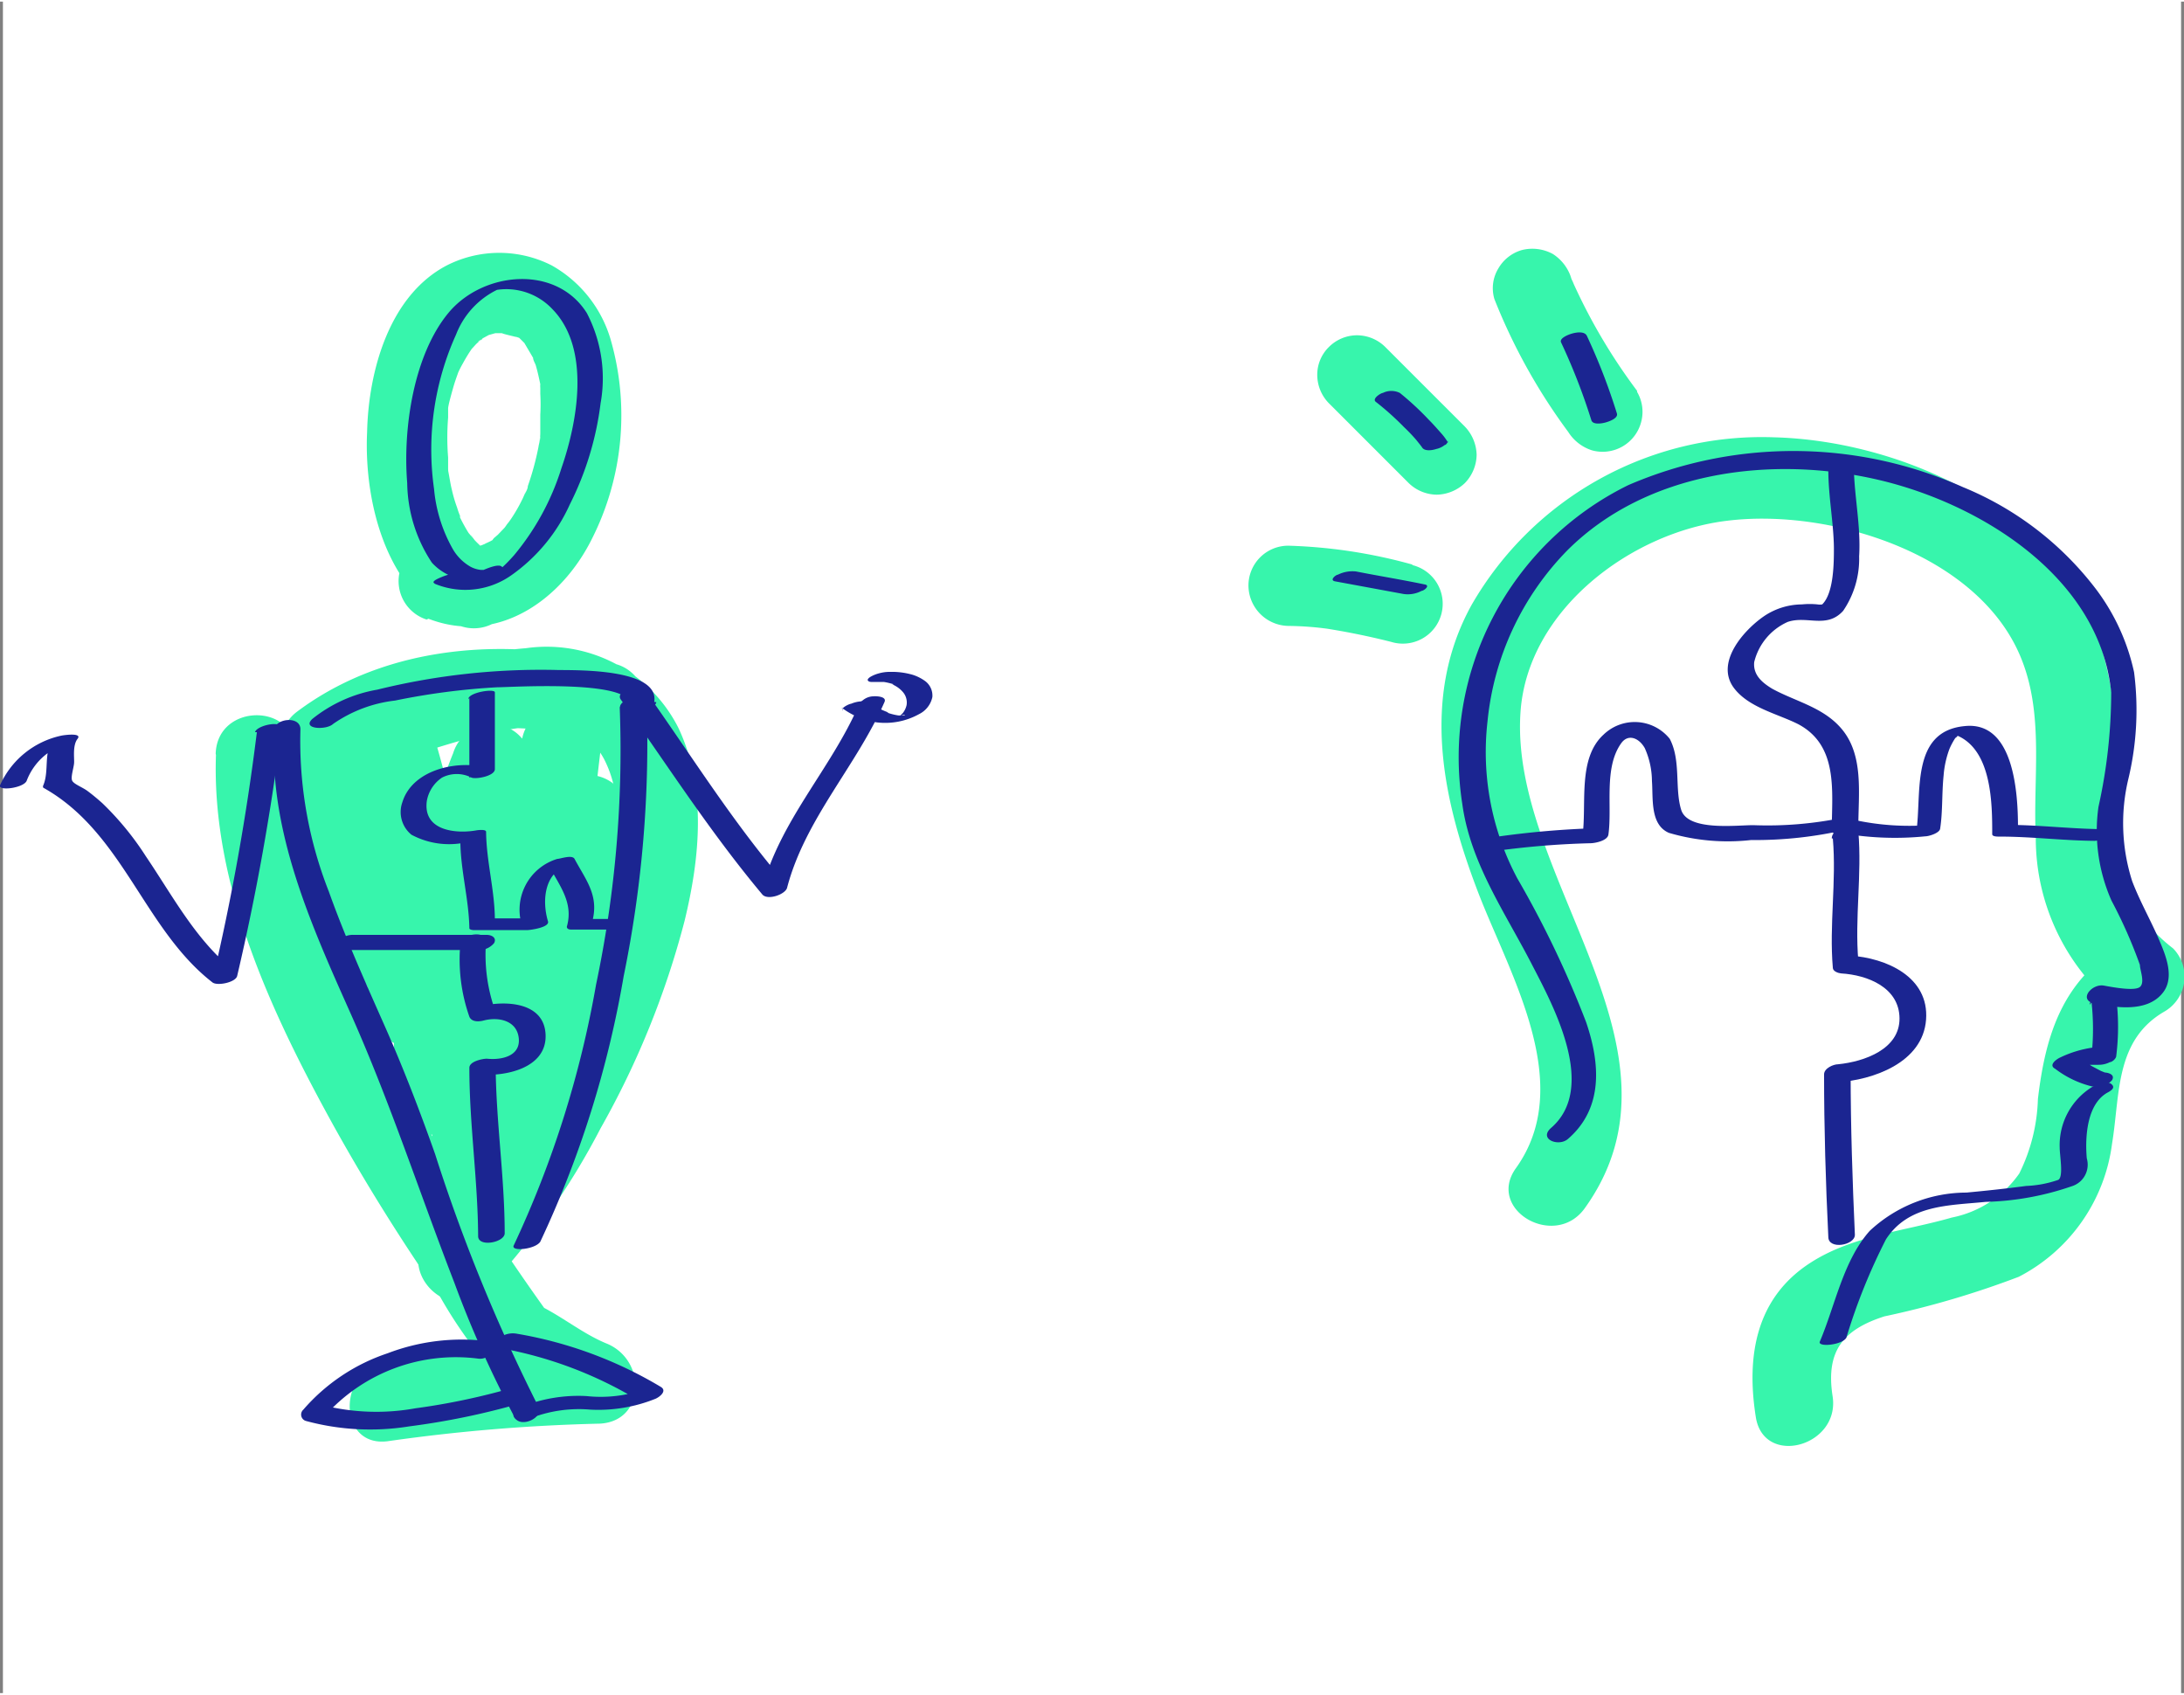 <?xml version="1.0" encoding="UTF-8"?> <svg xmlns="http://www.w3.org/2000/svg" width="2.9cm" height="2.25cm" viewBox="0 0 82.22 63.67"><rect x="0" y="0" width="82.22" height="63.67" fill="#808080" stroke="none"/><g id="tratto"><rect x="0.11" y="-0.17" width="82" height="64" style="fill:#fff"></rect><path d="M16.13,23.23c2.59,1,5-.69,6.15-3A10.31,10.31,0,0,0,23,12.76a4.72,4.72,0,0,0-2.23-2.83,4.36,4.36,0,0,0-3.95,0c-2.18,1.14-2.95,4-3,6.28-.12,2.6.71,6,3.28,7.19a1.54,1.54,0,0,0,2.05-.54,1.5,1.5,0,0,0-.54-2.05c-.18-.09-.34-.23-.53-.31s.18.1.15.1-.11-.08-.13-.1-.16-.15-.24-.24-.26-.38,0,0L17.64,20a6.55,6.55,0,0,1-.32-.58c-.18-.35,0,.15,0-.06a2.83,2.83,0,0,1-.11-.31,5.31,5.31,0,0,1-.2-.68c-.06-.24-.09-.48-.14-.72s0,.31,0,.1a.77.77,0,0,0,0-.15l0-.44a9.4,9.4,0,0,1,0-1.5c0-.18,0-.33,0,0,0-.11,0-.23,0-.34s.11-.5.18-.75.13-.41.2-.61-.11.21,0,0a3.84,3.84,0,0,1,.18-.35,6,6,0,0,1,.33-.54c.12-.21-.25.26,0,0,.08-.08.14-.16.22-.23l.2-.18c0,.07-.31.2-.13.1l.13-.09.22-.12c.26-.16-.31.08,0,0l.25-.07c.35-.1-.21,0,0,0H19c.27,0-.26-.06-.11,0s.44.11.66.18c-.22-.07-.17-.07,0,0s-.24-.25,0,0l.19.19c.23.21-.14-.24,0,0l.33.56c.12.21-.12-.34,0,0,0,.09.07.19.1.28.07.24.12.47.17.71a.7.7,0,0,0,0,.14c0,.19,0-.32,0-.12l0,.34a6.89,6.89,0,0,1,0,.79c0,.23,0,.47,0,.7s-.09.54,0,.11c0,.14-.05.27-.07.41a10.64,10.64,0,0,1-.4,1.47c0,.12-.1.25-.14.37.15-.41,0,0-.07.13a6,6,0,0,1-.4.7c-.07.11-.15.2-.21.31.21-.36,0,0-.07.07l-.24.25-.13.11c-.15.16,0,.08.08-.05-.07.15-.43.26-.56.34s.14-.08.14-.06a2,2,0,0,1-.19.07,1.73,1.73,0,0,0-.31.07c-.16.06.34,0,.16,0a1.34,1.34,0,0,0-.2,0c-.07,0-.3,0-.34,0s.41.1.14,0l-.18,0a3.88,3.88,0,0,1-.45-.14,1.5,1.5,0,0,0-1.84,1,1.52,1.52,0,0,0,1,1.85Z" style="fill:#37f5ac"></path><path d="M23.18,24.94c-4-1.05-8.6-.76-12,1.79-1.26.95-.6,3.3,1.16,2.75,2.05-.65,4-1.48,6.16-1.95,1.45-.32,3.44-.58,4.25,1s.5,3.61.09,5.28a29.5,29.5,0,0,1-2.66,6.72,25.12,25.12,0,0,1-4,5.85c-1.36,1.37.76,3.5,2.12,2.12a27.09,27.09,0,0,0,4.31-6.09,32.41,32.41,0,0,0,3.16-7.8c.58-2.38.84-5-.23-7.27a5.55,5.55,0,0,0-5.75-3c-2.86.22-5.5,1.41-8.21,2.25l1.16,2.74a11.26,11.26,0,0,1,9.69-1.49,1.5,1.5,0,0,0,.8-2.89Z" style="fill:#37f5ac"></path><path d="M8.13,28.36c-.17,4.9,2.1,9.73,4.41,13.92,1.22,2.2,2.56,4.34,4,6.42a17.12,17.12,0,0,0,1.92,2.75,11.23,11.23,0,0,0,1.62.94,11.08,11.08,0,0,0,2,1.09l.4-2.95a67.16,67.16,0,0,0-7.89.66c-1.89.24-1.91,3.24,0,3a67.16,67.16,0,0,1,7.89-.66c1.8,0,1.9-2.34.4-3-1.05-.42-1.9-1.21-3-1.64l.9.69a88.63,88.63,0,0,1-6.37-10.19c-1.75-3.38-3.43-7.19-3.29-11.08.06-1.93-2.94-1.93-3,0Z" style="fill:#37f5ac"></path><path d="M19.63,28c-.7,5.69-1.11,11.64-3.23,17l3,.4C19,39.85,20,34.29,20,28.69a1.5,1.5,0,0,0-1.3-1.48,1.54,1.54,0,0,0-1.64,1.08c-1.62,4-1.67,8.3-2.3,12.49l2.94.4a35.67,35.67,0,0,0-1.37-13.55,1.51,1.51,0,0,0-2.89,0C12.26,31,13.36,35,14.1,38.29a1.52,1.52,0,0,0,1.84,1.05,1.54,1.54,0,0,0,1-1.85,16.79,16.79,0,0,0-3.67-8.22c-.93-1.13-3.06.09-2.51,1.46A46.8,46.8,0,0,0,13,35.65c.84,1.58,2.06,3.6,4,4,2.12.45,3.59-1.49,4.38-3.17a44.69,44.69,0,0,0,1.92-5.42l-1.45,1.1h.33l-1.45-1.9c-.62,3.16-.86,6.52-2.15,9.51a1.55,1.55,0,0,0,.54,2,1.52,1.52,0,0,0,2.06-.54c1.41-3.26,1.77-6.76,2.45-10.22a1.53,1.53,0,0,0-1.45-1.9h-.33a1.53,1.53,0,0,0-1.44,1.1c-.47,1.41-.83,2.86-1.41,4.24a9.28,9.28,0,0,1-1,1.79c-.1.12-.21.23-.32.34-.27.23.15,0-.15.1.28-.13-.06,0-.13,0,.37,0,.18.06.12,0s.11.09-.11-.07a1,1,0,0,1-.23-.18c-.19-.2-.42-.45-.55-.62a14.27,14.27,0,0,1-1.28-2.16c-.64-1.25-1.11-2.45-1.63-3.75l-2.5,1.46a14.14,14.14,0,0,1,2.9,6.9l2.89-.8c-.63-2.82-1.65-6.22-.66-9.06H13.44A33.08,33.08,0,0,1,14.7,41.18c-.12,1.66,2.7,2.08,2.95.4.63-4.19.69-8.52,2.3-12.49L17,28.69c0,5.6-1,11.16-.65,16.77a1.5,1.5,0,0,0,2.94.39C21.51,40.23,21.9,34,22.63,28a1.5,1.5,0,0,0-1.5-1.5,1.54,1.54,0,0,0-1.5,1.5Z" style="fill:#37f5ac"></path><path d="M16.36,21.91a3,3,0,0,0,2.88-.31,6.54,6.54,0,0,0,2.21-2.67,11.61,11.61,0,0,0,1.16-3.81,5.31,5.31,0,0,0-.52-3.4c-1.16-1.84-3.92-1.56-5.21,0s-1.72,4.3-1.55,6.4a5.54,5.54,0,0,0,.93,3,2,2,0,0,0,2.5.37c.15-.06.25-.13.12-.23s-.55.08-.67.13c0,0-.05,0-.12,0a1.05,1.05,0,0,1-.38-.12,1.81,1.81,0,0,1-.65-.64,5.59,5.59,0,0,1-.72-2.29,10.52,10.52,0,0,1,.83-5.81,3.13,3.13,0,0,1,1.54-1.68,2.38,2.38,0,0,1,2.09.73c1.46,1.5.93,4.28.33,6a9.53,9.53,0,0,1-1.77,3.25c-.59.67-1.21,1.21-2.09.75-.17-.09-.45,0-.62.07s-.43.18-.29.25Z" style="fill:#1b2591"></path><path d="M24.63,26.36c.2-1.26-2.95-1.19-3.61-1.2a25.71,25.71,0,0,0-6.82.74A5.35,5.35,0,0,0,11.76,27c-.42.39.53.43.78.19a5.1,5.1,0,0,1,2.33-.88,26.21,26.21,0,0,1,3.84-.5c.48,0,5.1-.3,5,.67-.07.41.91.25,1-.11Z" style="fill:#1b2591"></path><path d="M23.33,26.55A42.7,42.7,0,0,1,22.44,37a38.85,38.85,0,0,1-3.1,9.82c-.12.24.81.15,1-.14a38.85,38.85,0,0,0,3.14-10,43.61,43.61,0,0,0,.86-10.38c0-.27-1-.08-1,.26Z" style="fill:#1b2591"></path><path d="M10.33,27.45c-.23,3.74,1.38,7.3,2.87,10.64s2.59,6.74,3.9,10.12a40.73,40.73,0,0,0,2.28,5.09c.22.41,1.13,0,.88-.43a64.71,64.71,0,0,1-3.88-9.49c-.57-1.61-1.18-3.2-1.87-4.76S13,35.24,12.38,33.5a15.46,15.46,0,0,1-1.07-6.11c0-.53-1-.41-1,.06Z" style="fill:#1b2591"></path><path d="M18.86,50.69a15.21,15.21,0,0,1,5.24,2l.19-.46a5,5,0,0,1-2.21.26,5.75,5.75,0,0,0-2.46.41c-.14.07-.39.23-.25.41s.49.09.64,0A5,5,0,0,1,22.22,53a5.75,5.75,0,0,0,2.46-.41c.16-.07.45-.3.19-.45a15.62,15.62,0,0,0-5.43-2,.84.84,0,0,0-.68.19c-.14.13-.12.33.1.36Z" style="fill:#1b2591"></path><path d="M18.32,50.42a7.8,7.8,0,0,0-3.73.46A7.21,7.21,0,0,0,11.42,53a.25.25,0,0,0,.11.43,9.24,9.24,0,0,0,3.88.2,27.92,27.92,0,0,0,4.16-.86c.17,0,.46-.21.4-.44s-.4-.23-.57-.18a25.41,25.41,0,0,1-3.76.8,8.28,8.28,0,0,1-3.54-.13l.12.43A6.6,6.6,0,0,1,18,51.08c.45.07,1-.56.34-.66Z" style="fill:#1b2591"></path><path d="M17.67,26.21v3l.88-.31c-1.14-.41-3-.06-3.4,1.23a1.1,1.1,0,0,0,.34,1.23,3,3,0,0,0,2.24.24l-.4-.05c0,1.12.32,2.21.34,3.33,0,.06.14.07.17.07h2c.12,0,.86-.1.79-.33-.22-.73-.16-1.78.69-2.09l-.65,0c.39.75.93,1.38.67,2.29,0,.09.09.11.16.11h1.34a1.16,1.16,0,0,0,.68-.18c.12-.1.16-.22-.06-.22H22.13l.16.12c.28-1-.24-1.59-.66-2.38-.09-.17-.54,0-.65,0a2,2,0,0,0-1.31,2.57l.79-.33h-2l.17.07c0-1.12-.32-2.21-.33-3.33,0-.11-.35-.06-.39-.05-.78.13-2,0-1.84-1.12a1.34,1.34,0,0,1,.57-.87,1.21,1.21,0,0,1,1.11,0c.18.07.88-.06.88-.32V26c0-.15-1,0-1,.26Z" style="fill:#1b2591"></path><path d="M17.33,35.47a6.5,6.5,0,0,0,.34,2.74c.09.21.37.19.55.14.55-.14,1.24,0,1.31.67s-.64.83-1.2.77c-.16,0-.67.1-.66.35,0,2.12.32,4.22.33,6.33,0,.43,1,.24,1-.11,0-2.11-.33-4.21-.34-6.33l-.66.35c1,.1,2.58-.22,2.54-1.48S19,37.59,18.08,37.82l.55.13a6.28,6.28,0,0,1-.33-2.59c0-.43-1-.24-1,.11Z" style="fill:#1b2591"></path><path d="M18.33,35.13h-5a.76.76,0,0,0-.63.27c-.11.19.09.3.27.3h5a.74.74,0,0,0,.63-.26c.11-.2-.09-.31-.27-.31Z" style="fill:#1b2591"></path><path d="M23.37,26.27c1.75,2.47,3.37,5,5.33,7.34.2.23.86,0,.93-.25.68-2.6,2.61-4.58,3.67-7,.09-.21-.32-.22-.42-.21a.65.65,0,0,0-.55.33c-1.06,2.43-3,4.38-3.66,7l.93-.25c-2-2.31-3.58-4.87-5.34-7.34-.19-.27-1.12.06-.89.38Z" style="fill:#1b2591"></path><path d="M9.67,27.5A87.25,87.25,0,0,1,8,36.83l.94-.25c-1.52-1.16-2.4-2.86-3.45-4.41a11,11,0,0,0-1.64-2c-.18-.16-.37-.32-.56-.46s-.5-.25-.57-.38.06-.49.07-.68-.06-.66.13-.9-.52-.14-.61-.12A3.28,3.28,0,0,0,0,29.5c-.08.22.86.11,1-.16a2.3,2.3,0,0,1,1.7-1.45L2,27.77c-.37.48-.14,1.18-.37,1.73a.09.09,0,0,0,0,.09C4.64,31.27,5.41,34.91,8,36.92c.18.14.88,0,.93-.25a89.34,89.34,0,0,0,1.67-9.33c0-.29-.93-.1-1,.16Z" style="fill:#1b2591"></path><path d="M31.69,26.58a2.88,2.88,0,0,0,1.31.55,2.63,2.63,0,0,0,1.6-.31.93.93,0,0,0,.5-.64.68.68,0,0,0-.28-.61,1.65,1.65,0,0,0-.46-.23,2.83,2.83,0,0,0-.7-.11h-.19a1.49,1.49,0,0,0-.36.05,1.33,1.33,0,0,0-.33.13s-.14.08-.11.14.12.06.17.06h.3s-.08,0,0,0h.14a2.49,2.49,0,0,1,.37.09l-.06,0A1.08,1.08,0,0,1,34,26l0,0a.6.6,0,0,1,.13.48v0a.75.75,0,0,1-.15.31l0,0a.6.6,0,0,0-.08.08l-.05,0s-.07,0,0,0l0,0,0,0h0l.07,0h0l-.06,0,.09,0h-.05c-.07,0,.15,0,.09,0h-.07c.2-.05.15,0,.11,0h-.21c-.07,0,.08,0,0,0h0a2.26,2.26,0,0,1-.43-.11l.06,0a3.14,3.14,0,0,1-.79-.42.54.54,0,0,0-.25,0,1.18,1.18,0,0,0-.37.09c-.06,0-.43.17-.3.26Z" style="fill:#1b2591"></path><path d="M59.66,45.42c4.31-6-2.83-12.44-2.42-18.65.25-3.87,4.17-6.8,7.79-7.23,3.9-.48,9.57,1.28,11.1,5.28.82,2.12.4,4.45.51,6.66a8.2,8.2,0,0,0,3,6.35l.3-2.35c-2.27,1.31-2.93,3.37-3.22,5.83a6.73,6.73,0,0,1-.7,2.8,4.06,4.06,0,0,1-2.54,1.66c-1.77.51-3.74.68-5.32,1.7-2.07,1.33-2.42,3.53-2.06,5.81.3,1.9,3.19,1.1,2.89-.79-.26-1.69.39-2.5,1.95-3A34,34,0,0,0,76,48a6.59,6.59,0,0,0,3.51-5c.31-1.87.1-3.92,2-5a1.52,1.52,0,0,0,.3-2.36c-2-1.54-2.18-3.46-2.16-5.81a15.32,15.32,0,0,0-.87-6.55c-2-4.41-7.44-6.76-12-6.88A12.61,12.61,0,0,0,55.4,22.71c-1.93,3.5-1.09,7.36.27,10.88,1.2,3.09,3.65,7.18,1.4,10.32-1.13,1.57,1.47,3.07,2.59,1.51Z" style="fill:#37f5ac"></path><path d="M61.63,14.65a21.47,21.47,0,0,1-2.54-4.37l.16.35a1.6,1.6,0,0,1-.1-.23,1.67,1.67,0,0,0-.69-.9,1.61,1.61,0,0,0-1.16-.15,1.5,1.5,0,0,0-.89.69,1.43,1.43,0,0,0-.15,1.16,22,22,0,0,0,2.78,5,1.65,1.65,0,0,0,.89.69,1.5,1.5,0,0,0,1.85-1.05,1.48,1.48,0,0,0-.15-1.15Z" style="fill:#37f5ac"></path><path d="M55.15,16l-3-3a1.52,1.52,0,0,0-1.06-.44,1.5,1.5,0,0,0-1.06.44,1.46,1.46,0,0,0-.44,1.06,1.53,1.53,0,0,0,.44,1.06l3,3a1.54,1.54,0,0,0,1.06.44,1.58,1.58,0,0,0,1.06-.44,1.56,1.56,0,0,0,.44-1.06A1.59,1.59,0,0,0,55.15,16Z" style="fill:#37f5ac"></path><path d="M53.17,21.19a19.48,19.48,0,0,0-4.67-.71A1.5,1.5,0,0,0,47,22a1.53,1.53,0,0,0,1.5,1.5,11.85,11.85,0,0,1,1.57.12l-.4-.06a27.43,27.43,0,0,1,2.7.54,1.5,1.5,0,1,0,.8-2.89Z" style="fill:#37f5ac"></path><path d="M78.74,37.67a9.28,9.28,0,0,1,0,2l.67-.34a4.19,4.19,0,0,0-1.84.41c-.14.06-.47.29-.2.43a3.73,3.73,0,0,0,1.5.69.78.78,0,0,0,.64-.26c.12-.2-.11-.28-.27-.29h0s-.08,0,0,0l-.15-.06-.34-.18c-.2-.13-.4-.26-.61-.37l-.19.44.26-.12h0l.17,0,.1,0,.15,0,.37,0a.91.91,0,0,0,.43-.1c.08,0,.24-.13.24-.24a8.83,8.83,0,0,0,0-2.18c-.08-.34-1-.09-1,.26Z" style="fill:#1b2591"></path><path d="M78.77,40.85a2.57,2.57,0,0,0-1.23,2.28c0,.31.15,1.1-.05,1.22a4.13,4.13,0,0,1-1.21.23c-.75.1-1.5.18-2.25.25a5.35,5.35,0,0,0-3.64,1.44c-1,1.12-1.3,2.81-1.88,4.17-.09.22.85.13,1-.15A22.17,22.17,0,0,1,71,46.59c.85-1.31,2.36-1.27,3.75-1.41A10.71,10.71,0,0,0,78,44.59a.85.85,0,0,0,.56-1.05c-.07-.8,0-2.07.81-2.49.16-.09.26-.19.11-.31s-.55,0-.68.11Z" style="fill:#1b2591"></path><path d="M78.89,37.72c.77.15,1.9.32,2.49-.36.46-.51.23-1.25,0-1.81-.33-.83-.79-1.6-1.11-2.44a7.16,7.16,0,0,1-.14-3.87,11.13,11.13,0,0,0,.21-4,8,8,0,0,0-1.43-3.12,12,12,0,0,0-5-3.84,15.68,15.68,0,0,0-12.61-.08,11.41,11.41,0,0,0-6.25,12c.31,2.26,1.64,4.12,2.66,6.12.81,1.56,2.41,4.57.69,6.07-.5.43.28.73.63.42,1.34-1.16,1.21-2.85.68-4.4A37.84,37.84,0,0,0,57.12,33,10.12,10.12,0,0,1,56,27.09,10.69,10.69,0,0,1,59,20.66c3-3,7.72-3.59,11.71-2.66,3.83.89,8.33,3.65,8.77,8A19.92,19.92,0,0,1,79,30.31a6.48,6.48,0,0,0,.49,3.53,18,18,0,0,1,1.07,2.42c0,.2.2.66,0,.83s-1.07,0-1.35-.05c-.46-.09-1,.55-.34.68Z" style="fill:#1b2591"></path><path d="M68.83,17.62c0,1,.2,2,.21,2.94,0,.55,0,1.7-.44,2.13-.06.06,0,0,0,0a.55.55,0,0,1-.18,0,2.83,2.83,0,0,0-.58,0,2.58,2.58,0,0,0-1.44.45c-.75.52-1.81,1.71-1.15,2.66.55.77,1.66,1,2.45,1.4,1.5.8,1.27,2.49,1.26,3.93,0,.47,1,.3,1-.09,0-1.23.22-2.7-.66-3.7-.69-.79-1.72-1-2.59-1.48-.36-.22-.72-.51-.67-1a2.23,2.23,0,0,1,1.26-1.51c.73-.25,1.47.27,2.09-.42a3.47,3.47,0,0,0,.6-2.05c.07-1.12-.18-2.23-.2-3.34,0-.47-1-.29-1,.09Z" style="fill:#1b2591"></path><path d="M69.17,31.27a11.49,11.49,0,0,0,3.31.15c.13,0,.54-.12.56-.29.1-.65.06-1.32.13-2a3.66,3.66,0,0,1,.22-1,2.67,2.67,0,0,1,.22-.41s.18-.12,0-.08,0,0,.1,0C75,28.22,75,30.24,75,31.34c0,.1.23.09.28.09,1.2,0,2.38.15,3.57.16.3,0,1.05-.43.41-.44-1.19,0-2.38-.15-3.57-.16l.28.09c0-1.32-.16-4-2-3.81-2.07.19-1.61,2.56-1.83,4l.56-.28a9.8,9.8,0,0,1-2.86-.18,1,1,0,0,0-.69.18c-.13.13-.13.22.07.26Z" style="fill:#1b2591"></path><path d="M69,31.5c.14,1.63-.14,3.25,0,4.87,0,.13.2.2.31.21,1,.06,2.19.53,2.2,1.69S70.19,39.9,69.2,40c-.18,0-.53.15-.53.38,0,2,.06,4.08.16,6.12,0,.49,1,.32,1-.08-.09-2-.16-4.08-.16-6.12l-.53.38c1.37-.08,3.25-.74,3.37-2.36S71,36,69.65,35.91l.31.2c-.14-1.62.14-3.24,0-4.87,0-.41-1-.19-1,.26Z" style="fill:#1b2591"></path><path d="M56.1,32a31.77,31.77,0,0,1,3.77-.32c.17,0,.64-.09.68-.32.15-1.06-.18-2.51.48-3.44.26-.37.67-.21.89.18a3.07,3.07,0,0,1,.27,1.24c.05.65-.08,1.64.64,1.95a7.85,7.85,0,0,0,3.09.27,15.22,15.22,0,0,0,3.62-.4c.57-.15.46-.61-.12-.45A14,14,0,0,1,66,31c-.65,0-2.46.23-2.71-.58s0-1.85-.43-2.67a1.69,1.69,0,0,0-2.49-.16c-1,.91-.62,2.65-.8,3.85l.68-.33a33.7,33.7,0,0,0-4,.34c-.46.05-.81.58-.14.5Z" style="fill:#1b2591"></path><path d="M60.87,15.5a22.9,22.9,0,0,0-1.13-2.92c-.09-.18-.39-.13-.54-.09s-.51.18-.43.34a23.08,23.08,0,0,1,1.14,2.93c.06.18.4.12.54.08s.48-.16.42-.34Z" style="fill:#1b2591"></path><path d="M54.52,16.61a2.2,2.2,0,0,0-.28-.38c-.15-.17-.3-.34-.46-.5a10.9,10.9,0,0,0-1.08-1,.72.72,0,0,0-.64,0c-.07,0-.43.22-.26.34a10.58,10.58,0,0,1,1.06.95c.16.15.31.31.45.47l.16.2.06.08h0l0,0c.09.17.39.12.54.07a.78.78,0,0,0,.32-.15c.05,0,.14-.12.11-.18Z" style="fill:#1b2591"></path><path d="M53.64,21.94c-.86-.18-1.73-.32-2.59-.49a1.23,1.23,0,0,0-.68.12c-.07,0-.33.2-.12.25l2.6.48a1.11,1.11,0,0,0,.67-.12c.08,0,.34-.2.12-.24Z" style="fill:#1b2591"></path></g></svg> 